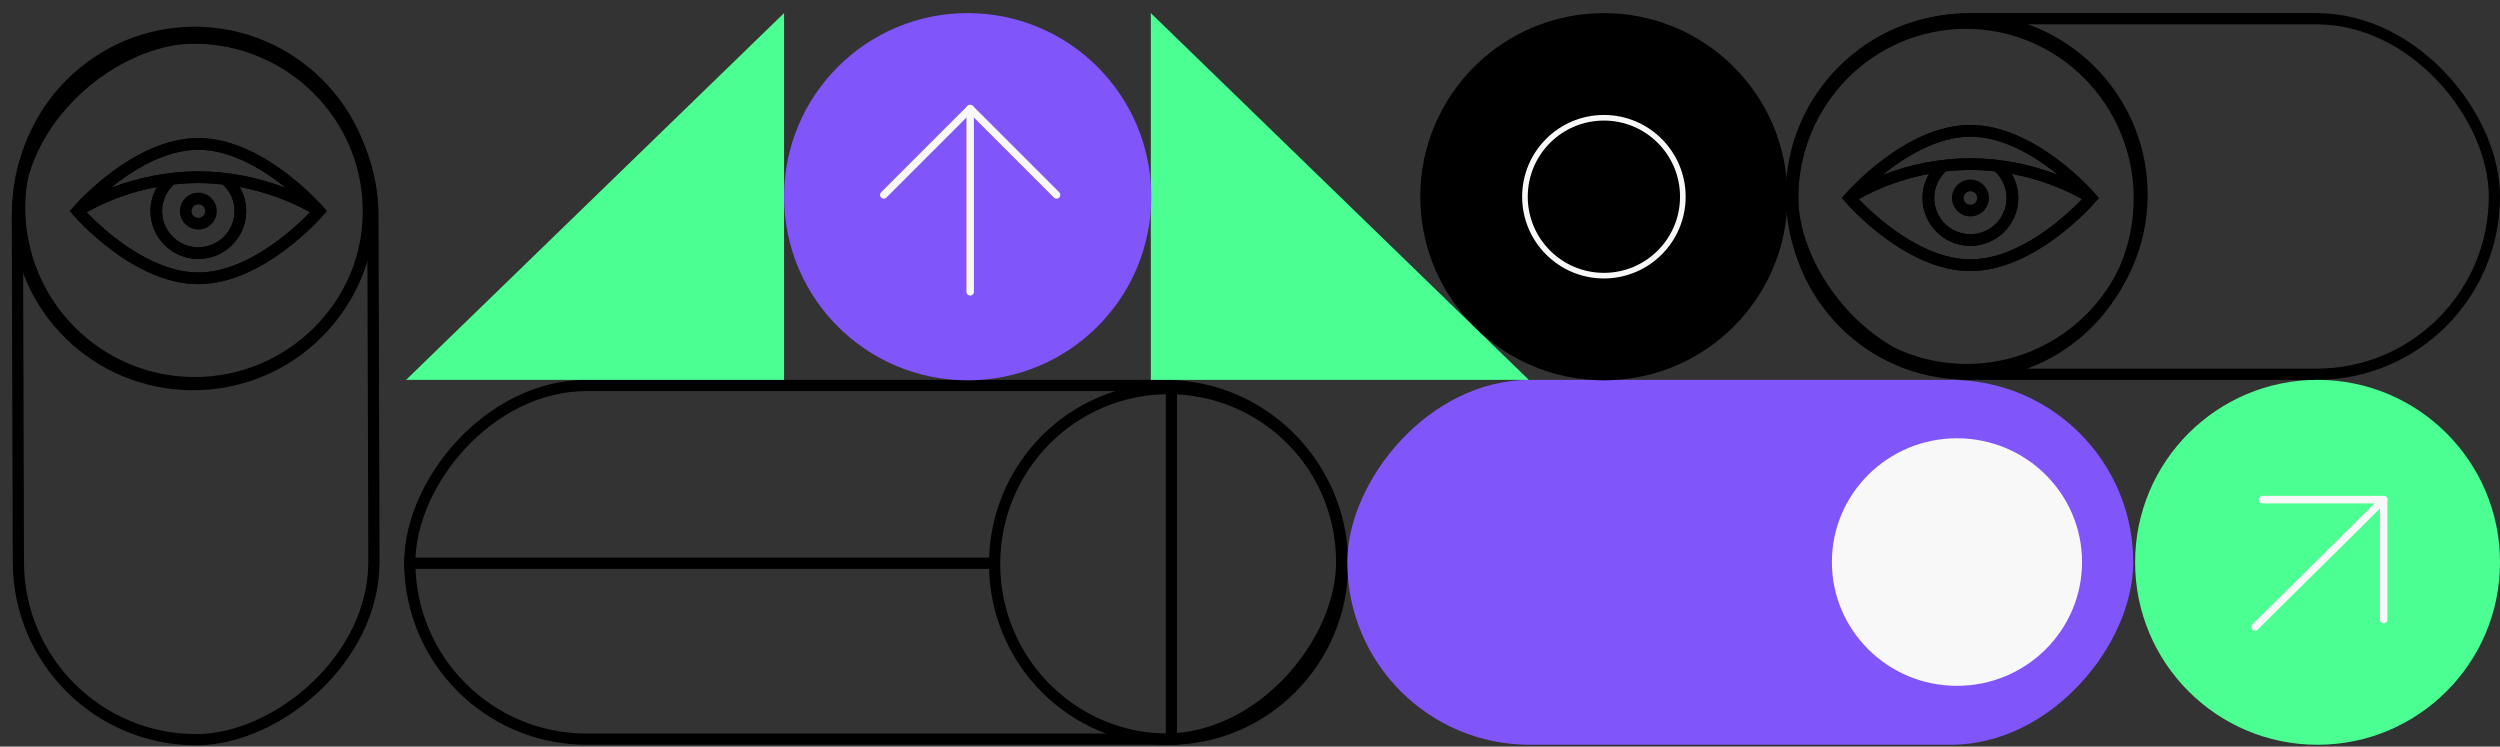 <svg width="1336" height="399" viewBox="0 0 1336 399" fill="none" xmlns="http://www.w3.org/2000/svg">
<rect x="0" y="0" width="1336" height="399" fill="#333333" stroke="none"/>
<rect x="-3" y="3" width="498" height="189" rx="94.5" transform="matrix(-1 0 0 1 714 203)" stroke="black" stroke-width="6"/>
<path d="M531.513 301.37C531.513 353.14 573.167 395.071 624.503 395.071C675.84 395.071 717.494 353.14 717.494 301.37C717.494 249.599 675.84 207.668 624.503 207.668C573.167 207.668 531.513 249.599 531.513 301.37Z" stroke="black" stroke-width="6"/>
<path d="M626 398L626 204" stroke="black" stroke-width="6"/>
<path d="M216 301L529 301" stroke="black" stroke-width="6"/>
<rect x="958" y="10" width="375" height="190" rx="95" stroke="black" stroke-width="6"/>
<path d="M1143.25 106.123C1143.25 157.904 1101.75 199.824 1050.62 199.824C999.501 199.824 958 157.904 958 106.123C958 54.341 999.501 12.422 1050.62 12.422C1101.75 12.422 1143.25 54.341 1143.25 106.123Z" stroke="black" stroke-width="6"/>
<rect x="199.008" y="20.009" width="375" height="190" rx="95" transform="rotate(89.833 199.008 20.009)" stroke="black" stroke-width="6"/>
<path d="M103.427 205.539C51.645 205.69 9.604 164.311 9.455 113.188C9.306 62.064 51.104 20.441 102.885 20.29C154.667 20.138 196.708 61.517 196.857 112.64C197.006 163.764 155.208 205.387 103.427 205.539Z" stroke="black" stroke-width="6"/>
<rect width="420" height="195" rx="97.5" transform="matrix(-1 0 0 1 1140 203)" fill="#8055FA"/>
<ellipse cx="66.838" cy="66.152" rx="66.838" ry="66.152" transform="matrix(-1 0 0 1 1112.64 234.208)" fill="#F8F8F8"/>
<circle cx="97.5" cy="97.5" r="97.5" transform="matrix(-1 0 0 1 1336 203)" fill="#4BFF93"/>
<path d="M1205.17 335L1273.83 267" stroke="#F8F8F8" stroke-width="4" stroke-linecap="round" stroke-linejoin="round"/>
<path d="M1273.83 331.111V267H1209.09" stroke="#F8F8F8" stroke-width="4" stroke-linecap="round" stroke-linejoin="round"/>
<path d="M217 203L419 7L419 203L217 203Z" fill="#4BFF93"/>
<path d="M817 203L615 7L615 203L817 203Z" fill="#4BFF93"/>
<circle cx="98.123" cy="98.123" r="98.123" transform="matrix(-1 0 0 1 615.246 7)" fill="#8055FA"/>
<g clip-path="url(#clip0_2456_25145)">
<path d="M518.456 155.94L518.456 57.992" stroke="#F8F8F8" stroke-width="4" stroke-linecap="round" stroke-linejoin="round"/>
<path d="M472.283 104.165L518.456 57.992L564.629 104.165" stroke="#F8F8F8" stroke-width="4" stroke-linecap="round" stroke-linejoin="round"/>
</g>
<circle cx="98.123" cy="98.123" r="98.123" transform="matrix(-1 0 0 1 955.247 7)" fill="black"/>
<circle cx="43.69" cy="43.69" r="42.19" transform="matrix(-1 0 0 1 900.813 61.433)" stroke="#F8F8F8" stroke-width="3"/>
<path d="M103.998 14.274C50.667 14.274 7.28 57.664 7.28 111.001C7.28 164.337 50.667 207.728 103.998 207.728C157.331 207.728 200.72 164.337 200.72 111.001C200.72 57.664 157.331 14.274 103.998 14.274ZM103.998 201.491C54.109 201.491 13.52 160.898 13.52 111.004C13.52 61.109 54.109 20.517 103.998 20.517C153.889 20.517 194.48 61.109 194.48 111.004C194.48 160.897 153.889 201.491 103.998 201.491Z" fill="black"/>
<path d="M172.841 110.775C171.539 109.265 140.577 73.787 105.978 73.787C71.382 73.787 40.414 109.265 39.111 110.775L37.355 112.811L39.111 114.847C40.411 116.357 71.382 151.841 105.978 151.841C140.579 151.841 171.541 116.355 172.841 114.843L174.595 112.807L172.841 110.775ZM152.977 100.555C138.016 94.717 121.864 91.587 105.976 91.587C90.077 91.587 73.913 94.719 58.944 100.566C70.743 90.953 88.093 80.026 105.976 80.026C123.829 80.026 141.171 90.944 152.977 100.556V100.555ZM125.334 112.811C125.334 123.48 116.648 132.157 105.969 132.157C95.309 132.157 86.635 123.48 86.635 112.811C86.635 107.357 88.934 102.229 92.934 98.561C97.278 98.083 101.638 97.826 105.975 97.826C110.316 97.826 114.675 98.081 119.025 98.561C123.031 102.226 125.334 107.357 125.334 112.811H125.334ZM105.974 145.604C79.465 145.604 54.078 121.523 46.278 113.411C57.874 106.94 70.725 102.358 83.906 99.906C81.641 103.777 80.394 108.209 80.394 112.813C80.394 126.919 91.867 138.398 105.968 138.398C120.085 138.398 131.572 126.919 131.572 112.813C131.572 108.21 130.327 103.779 128.061 99.908C141.234 102.36 154.082 106.943 165.671 113.411C157.884 121.523 132.53 145.604 105.973 145.604H105.974Z" fill="black"/>
<path d="M172.841 110.775C171.539 109.265 140.577 73.787 105.978 73.787C71.382 73.787 40.414 109.265 39.111 110.775L37.355 112.811L39.111 114.847C40.411 116.357 71.382 151.841 105.978 151.841C140.579 151.841 171.541 116.355 172.841 114.843L174.595 112.807L172.841 110.775ZM152.977 100.555C138.016 94.717 121.864 91.587 105.976 91.587C90.077 91.587 73.913 94.719 58.944 100.566C70.743 90.953 88.093 80.026 105.976 80.026C123.829 80.026 141.171 90.944 152.977 100.556V100.555ZM125.334 112.811C125.334 123.48 116.648 132.157 105.969 132.157C95.309 132.157 86.635 123.48 86.635 112.811C86.635 107.357 88.934 102.229 92.934 98.561C97.278 98.083 101.638 97.826 105.975 97.826C110.316 97.826 114.675 98.081 119.025 98.561C123.031 102.226 125.334 107.357 125.334 112.811H125.334ZM105.974 145.604C79.465 145.604 54.078 121.523 46.278 113.411C57.874 106.94 70.725 102.358 83.906 99.906C81.641 103.777 80.394 108.209 80.394 112.813C80.394 126.919 91.867 138.398 105.968 138.398C120.085 138.398 131.572 126.919 131.572 112.813C131.572 108.21 130.327 103.779 128.061 99.908C141.234 102.36 154.082 106.943 165.671 113.411C157.884 121.523 132.53 145.604 105.973 145.604H105.974Z" fill="black"/>
<path d="M96.126 112.811C96.126 118.246 100.545 122.668 105.98 122.668C111.419 122.668 115.845 118.246 115.845 112.811C115.845 107.377 111.419 102.957 105.98 102.957C100.545 102.957 96.126 107.377 96.126 112.811ZM105.981 109.197C107.98 109.197 109.606 110.819 109.606 112.811C109.606 114.806 107.98 116.428 105.981 116.428C103.988 116.428 102.366 114.806 102.366 112.811C102.365 110.819 103.988 109.197 105.981 109.197Z" fill="black"/>
<path d="M1051 7.274C997.667 7.274 954.28 50.664 954.28 104.001C954.28 157.337 997.667 200.728 1051 200.728C1104.33 200.728 1147.72 157.337 1147.72 104.001C1147.72 50.664 1104.33 7.274 1051 7.274ZM1051 194.491C1001.11 194.491 960.52 153.898 960.52 104.004C960.52 54.109 1001.11 13.517 1051 13.517C1100.89 13.517 1141.48 54.109 1141.48 104.004C1141.48 153.897 1100.89 194.491 1051 194.491Z" fill="black"/>
<path d="M1119.84 103.775C1118.54 102.265 1087.58 66.787 1052.98 66.787C1018.38 66.787 987.414 102.265 986.111 103.775L984.355 105.811L986.111 107.847C987.411 109.357 1018.38 144.841 1052.98 144.841C1087.58 144.841 1118.54 109.355 1119.84 107.843L1121.59 105.807L1119.84 103.775ZM1099.98 93.555C1085.02 87.717 1068.86 84.587 1052.98 84.587C1037.08 84.587 1020.91 87.719 1005.94 93.566C1017.74 83.953 1035.09 73.026 1052.98 73.026C1070.83 73.026 1088.17 83.944 1099.98 93.556V93.555ZM1072.33 105.811C1072.33 116.48 1063.65 125.157 1052.97 125.157C1042.31 125.157 1033.64 116.48 1033.64 105.811C1033.64 100.357 1035.93 95.228 1039.93 91.561C1044.28 91.083 1048.64 90.826 1052.97 90.826C1057.32 90.826 1061.68 91.081 1066.03 91.561C1070.03 95.226 1072.33 100.357 1072.33 105.811H1072.33ZM1052.97 138.604C1026.46 138.604 1001.08 114.523 993.278 106.411C1004.87 99.94 1017.73 95.358 1030.91 92.906C1028.64 96.777 1027.39 101.209 1027.39 105.813C1027.39 119.919 1038.87 131.398 1052.97 131.398C1067.08 131.398 1078.57 119.919 1078.57 105.813C1078.57 101.21 1077.33 96.779 1075.06 92.908C1088.23 95.36 1101.08 99.943 1112.67 106.411C1104.88 114.523 1079.53 138.604 1052.97 138.604H1052.97Z" fill="black"/>
<path d="M1119.84 103.775C1118.54 102.265 1087.58 66.787 1052.98 66.787C1018.38 66.787 987.414 102.265 986.111 103.775L984.355 105.811L986.111 107.847C987.411 109.357 1018.38 144.841 1052.98 144.841C1087.58 144.841 1118.54 109.355 1119.84 107.843L1121.59 105.807L1119.84 103.775ZM1099.98 93.555C1085.02 87.717 1068.86 84.587 1052.98 84.587C1037.08 84.587 1020.91 87.719 1005.94 93.566C1017.74 83.953 1035.09 73.026 1052.98 73.026C1070.83 73.026 1088.17 83.944 1099.98 93.556V93.555ZM1072.33 105.811C1072.33 116.48 1063.65 125.157 1052.97 125.157C1042.31 125.157 1033.64 116.48 1033.64 105.811C1033.64 100.357 1035.93 95.228 1039.93 91.561C1044.28 91.083 1048.64 90.826 1052.97 90.826C1057.32 90.826 1061.68 91.081 1066.03 91.561C1070.03 95.226 1072.33 100.357 1072.33 105.811H1072.33ZM1052.97 138.604C1026.46 138.604 1001.08 114.523 993.278 106.411C1004.87 99.94 1017.73 95.358 1030.91 92.906C1028.64 96.777 1027.39 101.209 1027.39 105.813C1027.39 119.919 1038.87 131.398 1052.97 131.398C1067.08 131.398 1078.57 119.919 1078.57 105.813C1078.57 101.21 1077.33 96.779 1075.06 92.908C1088.23 95.36 1101.08 99.943 1112.67 106.411C1104.88 114.523 1079.53 138.604 1052.97 138.604H1052.97Z" fill="black"/>
<path d="M1043.13 105.811C1043.13 111.246 1047.55 115.668 1052.98 115.668C1058.42 115.668 1062.85 111.246 1062.85 105.811C1062.85 100.377 1058.42 95.957 1052.98 95.957C1047.55 95.957 1043.13 100.377 1043.13 105.811ZM1052.98 102.197C1054.98 102.197 1056.61 103.819 1056.61 105.811C1056.61 107.806 1054.98 109.428 1052.98 109.428C1050.99 109.428 1049.37 107.806 1049.37 105.811C1049.37 103.819 1050.99 102.197 1052.98 102.197Z" fill="black"/>
<defs>
<clipPath id="clip0_2456_25145">
<rect width="103.89" height="103.89" fill="white" transform="matrix(-0.707 -0.707 -0.707 0.707 591.917 106.966)"/>
</clipPath>
</defs>
</svg>
